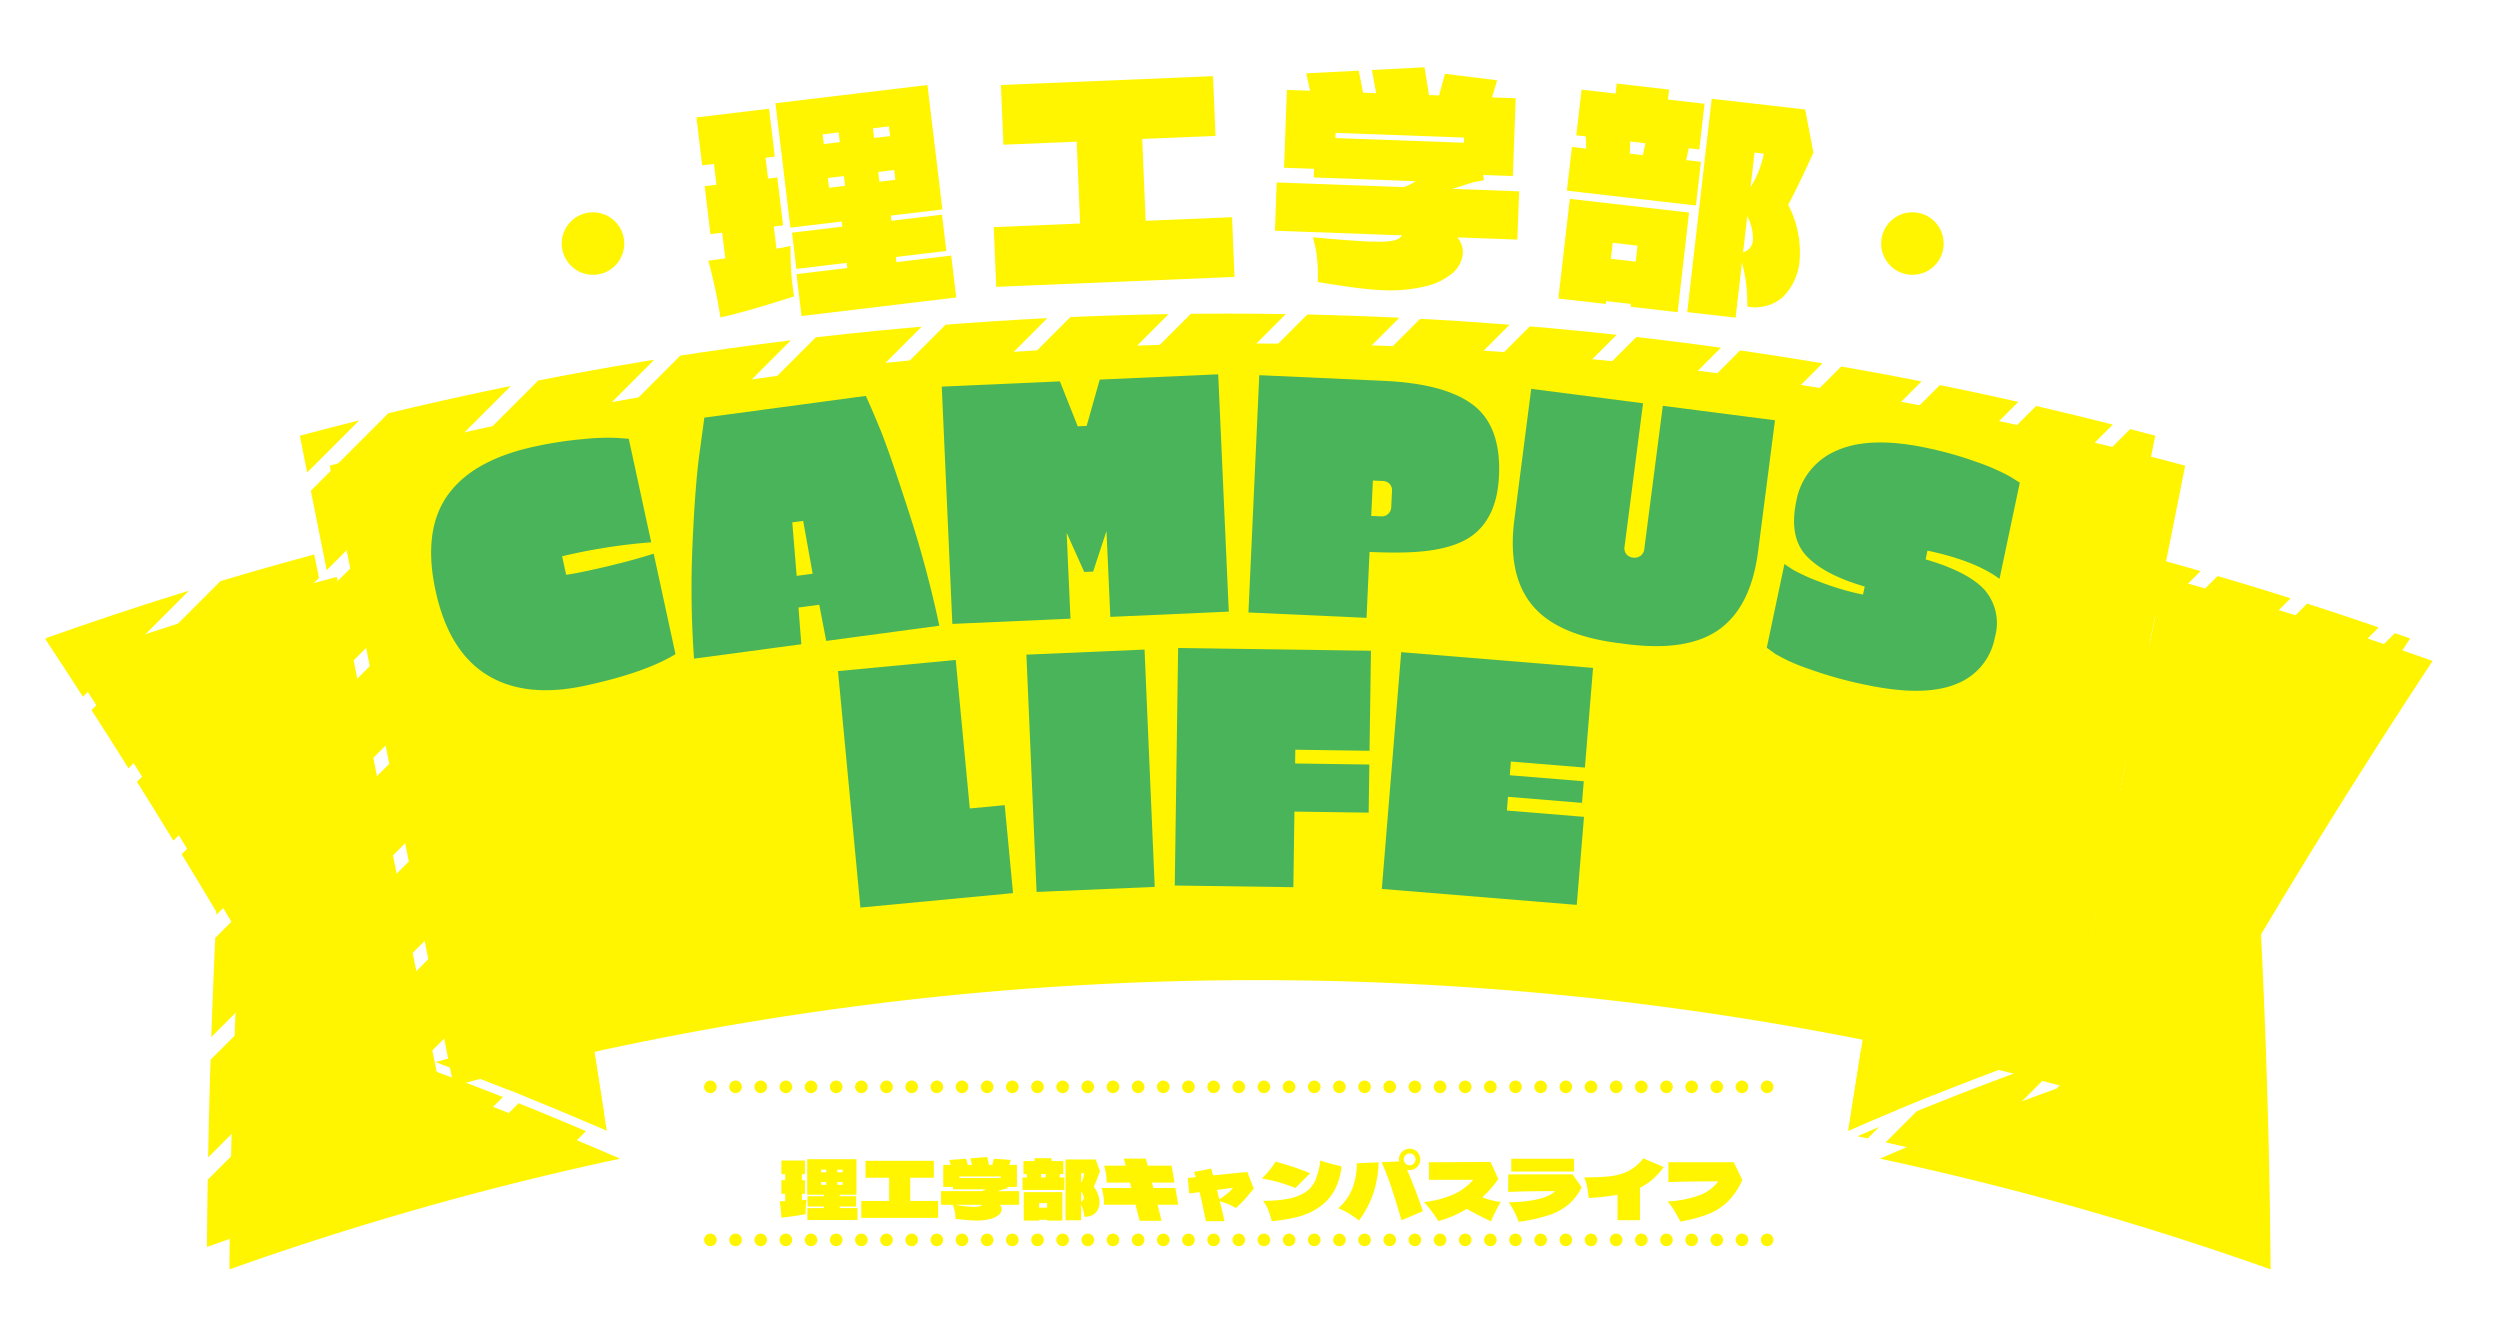 <svg xmlns="http://www.w3.org/2000/svg" xmlns:xlink="http://www.w3.org/1999/xlink" width="333.969" height="178.575" viewBox="0 0 333.969 178.575">
  <defs>
    <filter id="パス_1358" x="0" y="68.065" width="91.831" height="110.509" filterUnits="userSpaceOnUse">
      <feOffset dx="3" dy="3" input="SourceAlpha"/>
      <feGaussianBlur stdDeviation="3" result="blur"/>
      <feFlood flood-opacity="0.251"/>
      <feComposite operator="in" in2="blur"/>
      <feComposite in="SourceGraphic"/>
    </filter>
    <filter id="パス_1359" x="242.139" y="68.065" width="91.83" height="110.509" filterUnits="userSpaceOnUse">
      <feOffset dx="3" dy="3" input="SourceAlpha"/>
      <feGaussianBlur stdDeviation="3" result="blur-2"/>
      <feFlood flood-opacity="0.251"/>
      <feComposite operator="in" in2="blur-2"/>
      <feComposite in="SourceGraphic"/>
    </filter>
    <filter id="パス_1360" x="35.051" y="36.898" width="265.865" height="117.172" filterUnits="userSpaceOnUse">
      <feOffset dx="4" dy="4" input="SourceAlpha"/>
      <feGaussianBlur stdDeviation="3" result="blur-3"/>
      <feFlood flood-opacity="0.251"/>
      <feComposite operator="in" in2="blur-3"/>
      <feComposite in="SourceGraphic"/>
    </filter>
    <clipPath id="clip-path">
      <path id="パス_1363" data-name="パス 1363" d="M5078.125-3458.357q12.154,4.359,23.809,9.435a413.072,413.072,0,0,0-52.191,14.79q.177-22.215,1.267-44.564a.613.613,0,0,0-.082-.337q-10.987-18.428-22.825-36.38,17.859-6.348,35.981-11.228,6.846,33.93,13.692,67.861l0,.013a.576.576,0,0,0,.078.193c.008.013.021.021.028.032a.552.552,0,0,0,.109.111.446.446,0,0,0,.06.034A.421.421,0,0,0,5078.125-3458.357Zm216.269-.41a.585.585,0,0,1-.079.193c-.008.013-.02.022-.028.033a.491.491,0,0,1-.107.11.341.341,0,0,1-.06.034.345.345,0,0,1-.069.039q-12.154,4.36-23.809,9.435a413.04,413.04,0,0,1,52.192,14.79q-.178-22.215-1.269-44.564a.6.6,0,0,1,.083-.337q10.986-18.428,22.824-36.38-17.859-6.348-35.981-11.228-6.846,33.93-13.692,67.861S5294.394-3458.773,5294.394-3458.768ZM5062.155-3542.5q1.436,7.195,2.874,14.389l.116.576c.038.192.077.383.115.575q6.724,33.659,13.446,67.32,10.99-2.931,22.064-5.254l.526-.11.526-.11a414.331,414.331,0,0,1,168.534,0l.526.11.525.11q11.072,2.323,22.065,5.254,6.724-33.659,13.446-67.32c.039-.192.077-.384.115-.575s.077-.385.115-.576q1.436-7.2,2.874-14.389A478.959,478.959,0,0,0,5062.155-3542.5Zm41.008,92.843q-1.105-7.038-2.212-14.075-10.379,2.178-20.688,4.891Q5091.945-3454.575,5103.163-3449.653Zm168.061-14.075q-1.106,7.038-2.211,14.075,11.214-4.916,22.9-9.183Q5281.6-3461.55,5271.224-3463.728Z" transform="translate(-5028.103 3558.808)" fill="none"/>
    </clipPath>
    <filter id="パス_1374" x="84.037" y="2.363" width="52.707" height="49.046" filterUnits="userSpaceOnUse">
      <feOffset dx="3" dy="3" input="SourceAlpha"/>
      <feGaussianBlur stdDeviation="3" result="blur-4"/>
      <feFlood flood-opacity="0.251"/>
      <feComposite operator="in" in2="blur-4"/>
      <feComposite in="SourceGraphic"/>
    </filter>
    <filter id="パス_1375" x="123.755" y="1.172" width="50.167" height="46.145" filterUnits="userSpaceOnUse">
      <feOffset dx="3" dy="3" input="SourceAlpha"/>
      <feGaussianBlur stdDeviation="3" result="blur-5"/>
      <feFlood flood-opacity="0.251"/>
      <feComposite operator="in" in2="blur-5"/>
      <feComposite in="SourceGraphic"/>
    </filter>
    <filter id="パス_1376" x="199.183" y="2.171" width="52.069" height="49.27" filterUnits="userSpaceOnUse">
      <feOffset dx="3" dy="3" input="SourceAlpha"/>
      <feGaussianBlur stdDeviation="3" result="blur-6"/>
      <feFlood flood-opacity="0.251"/>
      <feComposite operator="in" in2="blur-6"/>
      <feComposite in="SourceGraphic"/>
    </filter>
    <filter id="パス_1377" x="161.332" y="0" width="50.617" height="47.784" filterUnits="userSpaceOnUse">
      <feOffset dx="3" dy="3" input="SourceAlpha"/>
      <feGaussianBlur stdDeviation="3" result="blur-7"/>
      <feFlood flood-opacity="0.251"/>
      <feComposite operator="in" in2="blur-7"/>
      <feComposite in="SourceGraphic"/>
    </filter>
    <filter id="楕円形_8" x="66.038" y="19.362" width="26.354" height="26.354" filterUnits="userSpaceOnUse">
      <feOffset dx="3" dy="3" input="SourceAlpha"/>
      <feGaussianBlur stdDeviation="3" result="blur-8"/>
      <feFlood flood-opacity="0.251"/>
      <feComposite operator="in" in2="blur-8"/>
      <feComposite in="SourceGraphic"/>
    </filter>
    <filter id="楕円形_9" x="242.301" y="19.362" width="26.354" height="26.354" filterUnits="userSpaceOnUse">
      <feOffset dx="3" dy="3" input="SourceAlpha"/>
      <feGaussianBlur stdDeviation="3" result="blur-9"/>
      <feFlood flood-opacity="0.251"/>
      <feComposite operator="in" in2="blur-9"/>
      <feComposite in="SourceGraphic"/>
    </filter>
    <filter id="パス_1378" x="95.159" y="145.857" width="28.398" height="26.114" filterUnits="userSpaceOnUse">
      <feOffset dx="3" dy="3" input="SourceAlpha"/>
      <feGaussianBlur stdDeviation="3" result="blur-10"/>
      <feFlood flood-opacity="0.251"/>
      <feComposite operator="in" in2="blur-10"/>
      <feComposite in="SourceGraphic"/>
    </filter>
    <filter id="パス_1379" x="106.055" y="146.064" width="28.257" height="25.624" filterUnits="userSpaceOnUse">
      <feOffset dx="3" dy="3" input="SourceAlpha"/>
      <feGaussianBlur stdDeviation="3" result="blur-11"/>
      <feFlood flood-opacity="0.251"/>
      <feComposite operator="in" in2="blur-11"/>
      <feComposite in="SourceGraphic"/>
    </filter>
    <filter id="パス_1380" x="116.713" y="145.563" width="28.431" height="26.483" filterUnits="userSpaceOnUse">
      <feOffset dx="3" dy="3" input="SourceAlpha"/>
      <feGaussianBlur stdDeviation="3" result="blur-12"/>
      <feFlood flood-opacity="0.251"/>
      <feComposite operator="in" in2="blur-12"/>
      <feComposite in="SourceGraphic"/>
    </filter>
    <filter id="パス_1381" x="127.597" y="145.716" width="28.343" height="26.331" filterUnits="userSpaceOnUse">
      <feOffset dx="3" dy="3" input="SourceAlpha"/>
      <feGaussianBlur stdDeviation="3" result="blur-13"/>
      <feFlood flood-opacity="0.251"/>
      <feComposite operator="in" in2="blur-13"/>
      <feComposite in="SourceGraphic"/>
    </filter>
    <filter id="パス_1382" x="138.167" y="145.77" width="28.235" height="26.309" filterUnits="userSpaceOnUse">
      <feOffset dx="3" dy="3" input="SourceAlpha"/>
      <feGaussianBlur stdDeviation="3" result="blur-14"/>
      <feFlood flood-opacity="0.251"/>
      <feComposite operator="in" in2="blur-14"/>
      <feComposite in="SourceGraphic"/>
    </filter>
    <filter id="パス_1383" x="149.681" y="147.107" width="26.814" height="25.026" filterUnits="userSpaceOnUse">
      <feOffset dx="3" dy="3" input="SourceAlpha"/>
      <feGaussianBlur stdDeviation="3" result="blur-15"/>
      <feFlood flood-opacity="0.251"/>
      <feComposite operator="in" in2="blur-15"/>
      <feComposite in="SourceGraphic"/>
    </filter>
    <filter id="パス_1384" x="159.59" y="146.02" width="28.625" height="26.102" filterUnits="userSpaceOnUse">
      <feOffset dx="3" dy="3" input="SourceAlpha"/>
      <feGaussianBlur stdDeviation="3" result="blur-16"/>
      <feFlood flood-opacity="0.251"/>
      <feComposite operator="in" in2="blur-16"/>
      <feComposite in="SourceGraphic"/>
    </filter>
    <filter id="パス_1385" x="169.781" y="144.443" width="29.297" height="27.604" filterUnits="userSpaceOnUse">
      <feOffset dx="3" dy="3" input="SourceAlpha"/>
      <feGaussianBlur stdDeviation="3" result="blur-17"/>
      <feFlood flood-opacity="0.251"/>
      <feComposite operator="in" in2="blur-17"/>
      <feComposite in="SourceGraphic"/>
    </filter>
    <filter id="パス_1386" x="181.23" y="146.216" width="28.246" height="25.94" filterUnits="userSpaceOnUse">
      <feOffset dx="3" dy="3" input="SourceAlpha"/>
      <feGaussianBlur stdDeviation="3" result="blur-18"/>
      <feFlood flood-opacity="0.251"/>
      <feComposite operator="in" in2="blur-18"/>
      <feComposite in="SourceGraphic"/>
    </filter>
    <filter id="パス_1387" x="192.483" y="145.792" width="27.8" height="26.428" filterUnits="userSpaceOnUse">
      <feOffset dx="3" dy="3" input="SourceAlpha"/>
      <feGaussianBlur stdDeviation="3" result="blur-19"/>
      <feFlood flood-opacity="0.251"/>
      <feComposite operator="in" in2="blur-19"/>
      <feComposite in="SourceGraphic"/>
    </filter>
    <filter id="パス_1388" x="202.631" y="145.738" width="28.625" height="26.266" filterUnits="userSpaceOnUse">
      <feOffset dx="3" dy="3" input="SourceAlpha"/>
      <feGaussianBlur stdDeviation="3" result="blur-20"/>
      <feFlood flood-opacity="0.251"/>
      <feComposite operator="in" in2="blur-20"/>
      <feComposite in="SourceGraphic"/>
    </filter>
    <filter id="パス_1389" x="213.766" y="146.249" width="27.986" height="25.939" filterUnits="userSpaceOnUse">
      <feOffset dx="3" dy="3" input="SourceAlpha"/>
      <feGaussianBlur stdDeviation="3" result="blur-21"/>
      <feFlood flood-opacity="0.251"/>
      <feComposite operator="in" in2="blur-21"/>
      <feComposite in="SourceGraphic"/>
    </filter>
  </defs>
  <g id="グループ_2206" data-name="グループ 2206" transform="translate(27 -263.391)">
    <g id="グループ_623" data-name="グループ 623" transform="translate(-21 305.289)">
      <g id="グループ_613" data-name="グループ 613" transform="translate(0 0)">
        <g transform="matrix(1, 0, 0, 1, -6, -41.9)" filter="url(#パス_1358)">
          <path id="パス_1358-2" data-name="パス 1358" d="M5078.056-3436.108a.381.381,0,0,1-.06-.035.556.556,0,0,1-.109-.11c-.007-.012-.02-.02-.028-.033a.568.568,0,0,1-.078-.193l0-.013q-6.845-33.93-13.692-67.861-18.111,4.88-35.981,11.229,11.836,17.944,22.825,36.379a.614.614,0,0,1,.082.337q-1.091,22.343-1.267,44.564a413.029,413.029,0,0,1,52.191-14.79q-11.651-5.068-23.809-9.435A.51.51,0,0,1,5078.056-3436.108Z" transform="translate(-5022.1 3578.42)" fill="#fff500"/>
        </g>
        <g transform="matrix(1, 0, 0, 1, -6, -41.9)" filter="url(#パス_1359)">
          <path id="パス_1359-2" data-name="パス 1359" d="M5462.165-3436.48a.56.56,0,0,1-.078.193c-.009.013-.021.022-.028.033a.513.513,0,0,1-.106.11.339.339,0,0,1-.061.035.4.4,0,0,1-.069.04q-12.154,4.359-23.809,9.435a412.967,412.967,0,0,1,52.192,14.79q-.177-22.214-1.269-44.564a.6.6,0,0,1,.083-.337q10.987-18.428,22.824-36.379-17.858-6.348-35.981-11.229-6.844,33.931-13.692,67.861C5462.171-3436.487,5462.166-3436.485,5462.165-3436.48Z" transform="translate(-5189.88 3578.42)" fill="#fff500"/>
        </g>
        <g transform="matrix(1, 0, 0, 1, -6, -41.9)" filter="url(#パス_1360)">
          <path id="パス_1360-2" data-name="パス 1360" d="M5085.748-3542.5q1.436,7.195,2.874,14.389c.039.191.077.384.116.576s.076.383.115.575q6.723,33.659,13.446,67.32,10.99-2.931,22.065-5.254l.525-.11.527-.11a414.334,414.334,0,0,1,168.534,0l.525.11.526.11q11.071,2.323,22.064,5.254,6.724-33.659,13.446-67.32.057-.289.115-.575c.039-.192.078-.385.114-.576q1.438-7.2,2.874-14.389A478.957,478.957,0,0,0,5085.748-3542.5Z" transform="translate(-5045.7 3600.71)" fill="#fff500"/>
        </g>
        <path id="パス_1361" data-name="パス 1361" d="M5139.3-3383.774q-1.1-7.037-2.212-14.075-10.378,2.178-20.689,4.891Q5128.086-3388.7,5139.3-3383.774Z" transform="translate(-5064.244 3492.93)" fill="#fff500"/>
        <path id="パス_1362" data-name="パス 1362" d="M5438.143-3397.849q-1.1,7.037-2.211,14.075,11.214-4.916,22.9-9.183Q5448.525-3395.671,5438.143-3397.849Z" transform="translate(-5195.022 3492.93)" fill="#fff500"/>
      </g>
      <g id="グループ_616" data-name="グループ 616" transform="translate(0 0)" style="mix-blend-mode: multiply;isolation: isolate">
        <g id="グループ_615" data-name="グループ 615" transform="translate(0 0)" clip-path="url(#clip-path)">
          <g id="グループ_614" data-name="グループ 614" transform="translate(-136.516 -11.483)">
            <line id="線_6" data-name="線 6" x1="166.581" y2="166.581" fill="none" stroke="#fff500" stroke-miterlimit="10" stroke-width="9"/>
            <line id="線_7" data-name="線 7" x1="166.581" y2="166.581" transform="translate(15.654)" fill="none" stroke="#fff500" stroke-miterlimit="10" stroke-width="9"/>
            <line id="線_8" data-name="線 8" x1="166.581" y2="166.581" transform="translate(31.308)" fill="none" stroke="#fff500" stroke-miterlimit="10" stroke-width="9"/>
            <line id="線_9" data-name="線 9" x1="166.581" y2="166.581" transform="translate(46.962)" fill="none" stroke="#fff500" stroke-miterlimit="10" stroke-width="9"/>
            <line id="線_10" data-name="線 10" x1="166.581" y2="166.581" transform="translate(62.615)" fill="none" stroke="#fff500" stroke-miterlimit="10" stroke-width="9"/>
            <line id="線_11" data-name="線 11" x1="166.581" y2="166.581" transform="translate(78.269)" fill="none" stroke="#fff500" stroke-miterlimit="10" stroke-width="9"/>
            <line id="線_12" data-name="線 12" x1="166.581" y2="166.581" transform="translate(93.923)" fill="none" stroke="#fff500" stroke-miterlimit="10" stroke-width="9"/>
            <line id="線_13" data-name="線 13" x1="166.581" y2="166.581" transform="translate(109.577)" fill="none" stroke="#fff500" stroke-miterlimit="10" stroke-width="9"/>
            <line id="線_14" data-name="線 14" x1="166.581" y2="166.581" transform="translate(125.231)" fill="none" stroke="#fff500" stroke-miterlimit="10" stroke-width="9"/>
            <line id="線_15" data-name="線 15" x1="166.581" y2="166.581" transform="translate(140.885)" fill="none" stroke="#fff500" stroke-miterlimit="10" stroke-width="9"/>
            <line id="線_16" data-name="線 16" x1="166.581" y2="166.581" transform="translate(156.539)" fill="none" stroke="#fff500" stroke-miterlimit="10" stroke-width="9"/>
            <line id="線_17" data-name="線 17" x1="166.581" y2="166.581" transform="translate(172.193)" fill="none" stroke="#fff500" stroke-miterlimit="10" stroke-width="9"/>
            <line id="線_18" data-name="線 18" x1="166.581" y2="166.581" transform="translate(187.846)" fill="none" stroke="#fff500" stroke-miterlimit="10" stroke-width="9"/>
            <line id="線_19" data-name="線 19" x1="166.581" y2="166.581" transform="translate(203.5)" fill="none" stroke="#fff500" stroke-miterlimit="10" stroke-width="9"/>
            <line id="線_20" data-name="線 20" x1="166.581" y2="166.581" transform="translate(219.154)" fill="none" stroke="#fff500" stroke-miterlimit="10" stroke-width="9"/>
            <line id="線_21" data-name="線 21" x1="166.581" y2="166.581" transform="translate(234.808)" fill="none" stroke="#fff500" stroke-miterlimit="10" stroke-width="9"/>
            <line id="線_22" data-name="線 22" x1="166.581" y2="166.581" transform="translate(250.462)" fill="none" stroke="#fff500" stroke-miterlimit="10" stroke-width="9"/>
            <line id="線_23" data-name="線 23" x1="166.581" y2="166.581" transform="translate(266.116)" fill="none" stroke="#fff500" stroke-miterlimit="10" stroke-width="9"/>
            <line id="線_24" data-name="線 24" x1="166.581" y2="166.581" transform="translate(281.77)" fill="none" stroke="#fff500" stroke-miterlimit="10" stroke-width="9"/>
            <line id="線_25" data-name="線 25" x1="166.581" y2="166.581" transform="translate(297.423)" fill="none" stroke="#fff500" stroke-miterlimit="10" stroke-width="9"/>
            <line id="線_26" data-name="線 26" x1="166.581" y2="166.581" transform="translate(313.077)" fill="none" stroke="#fff500" stroke-miterlimit="10" stroke-width="9"/>
            <line id="線_27" data-name="線 27" x1="166.581" y2="166.581" transform="translate(328.731)" fill="none" stroke="#fff500" stroke-miterlimit="10" stroke-width="9"/>
            <line id="線_28" data-name="線 28" x1="166.581" y2="166.581" transform="translate(344.385)" fill="none" stroke="#fff500" stroke-miterlimit="10" stroke-width="9"/>
            <line id="線_29" data-name="線 29" x1="166.581" y2="166.581" transform="translate(360.039)" fill="none" stroke="#fff500" stroke-miterlimit="10" stroke-width="9"/>
            <line id="線_30" data-name="線 30" x1="166.581" y2="166.581" transform="translate(375.693)" fill="none" stroke="#fff500" stroke-miterlimit="10" stroke-width="9"/>
            <line id="線_31" data-name="線 31" x1="166.581" y2="166.581" transform="translate(391.347)" fill="none" stroke="#fff500" stroke-miterlimit="10" stroke-width="9"/>
            <line id="線_32" data-name="線 32" x1="166.581" y2="166.581" transform="translate(407.001)" fill="none" stroke="#fff500" stroke-miterlimit="10" stroke-width="9"/>
            <line id="線_33" data-name="線 33" x1="166.581" y2="166.581" transform="translate(422.654)" fill="none" stroke="#fff500" stroke-miterlimit="10" stroke-width="9"/>
          </g>
        </g>
      </g>
    </g>
    <g id="グループ_633" data-name="グループ 633" transform="translate(45.038 269.391)">
      <g id="グループ_625" data-name="グループ 625" transform="translate(0 0)">
        <g id="グループ_619" data-name="グループ 619" transform="translate(17.999)">
          <g transform="matrix(1, 0, 0, 1, -90.04, -6)" filter="url(#パス_1374)">
            <path id="パス_1374-2" data-name="パス 1374" d="M5181.056-3593.708l1.888-.381a39.859,39.859,0,0,0,.258,5.266q.119.992.213,1.483l-.785.249q-5.883,1.867-9.057,2.557a67.042,67.042,0,0,0-1.621-7.579l2.27-.311-.413-3.431-1.572.189-.768-6.405,1.572-.188-.334-2.783-1.572.189-.767-6.4,9.7-1.164.768,6.4-1.237.148.335,2.783,1.236-.148.768,6.4-1.237.148Zm15.941,1.1.082.687,7.323-.879.673,5.6-20.667,2.48-.673-5.6,6.789-.815-.082-.687-6.722.807-.582-4.843,6.723-.806-.083-.686-6.855.823-1.995-16.622,20.3-2.436,1.994,16.622-6.888.827.083.686,6.753-.811.582,4.842Zm-7.629-16.641-2.14.258.156,1.295,2.14-.256Zm.7,5.833-2.141.257.156,1.3,2.14-.257Zm4.037-5.087,2.141-.256-.156-1.3-2.14.256Zm.7,5.833,2.14-.257-.154-1.3-2.14.256Z" transform="translate(-5080.33 3623.94)" fill="#fff500"/>
          </g>
          <g transform="matrix(1, 0, 0, 1, -90.04, -6)" filter="url(#パス_1375)">
            <path id="パス_1375-2" data-name="パス 1375" d="M5257.441-3609.21l.455,10.934,11.543-.481.332,7.98-31.835,1.326-.333-7.98,11.542-.481-.455-10.933-9.794.407-.333-7.979,28.336-1.18.333,7.979Z" transform="translate(-5107.85 3624.77)" fill="#fff500"/>
          </g>
          <g transform="matrix(1, 0, 0, 1, -90.04, -6)" filter="url(#パス_1376)">
            <path id="パス_1376-2" data-name="パス 1376" d="M5366.82-3600.507l15.929,1.826-1.527,13.313-6.291-.721.045-.381-3.314-.38-.043.382-6.325-.725Zm17.3-6.6-1.406-.161-.351,1.583,1.974.227-.669,5.836-17.233-1.976.669-5.837,1.908.219-.051-1.629-1.271-.146.7-6.1,4.55.521.153-1.335,6.994.8-.152,1.335,4.885.561Zm-8.5,14.987.247-2.137-3.313-.38-.245,2.136Zm1.306-15.812-2.042-.234-.05,1.618,1.741.2Zm22.435,1.26q-2.175,4.775-3.374,6.956a13.658,13.658,0,0,1,1.546,7.212,7.769,7.769,0,0,1-2.267,5.131,5.6,5.6,0,0,1-4.736,1.254,20.524,20.524,0,0,0-.717-5.879l-.844,7.362-6.459-.74,3.269-28.5,12.482,1.432Zm-9.392,13.3a1.768,1.768,0,0,0,1.312-1.666,6.166,6.166,0,0,0-.759-3.14Zm1.528-13.314-.53,4.616a12.9,12.9,0,0,0,1.768-4.473Z" transform="translate(-5160.11 3624.07)" fill="#fff500"/>
          </g>
          <g transform="matrix(1, 0, 0, 1, -90.04, -6)" filter="url(#パス_1377)">
            <path id="パス_1377-2" data-name="パス 1377" d="M5333.833-3603.021l-8.921-.324q1.841-.587,2.863-.9l1.358-.258-.109-.7,3.971.144.378-10.4-3.164-.115.689-2.28-6.979-.869-.778,2.891-1.347-.049-.607-3.711-7.022.36.562,3.094-1.751-.064-.567-2.941-7.023.359.521,2.325-3.1-.113-.378,10.4,4.007.146-.043,1.151,13.632.5a7.751,7.751,0,0,1-1.579.788l-17-.618-.234,6.447,2.35.085h0l12.127.441,2.487.091q-.473.943-3.4.837c-1.53.05-6.989-.437-8.5-.574a16.345,16.345,0,0,1,.511,2.359,21.466,21.466,0,0,1,.139,3.617q3.349.544,5.262.787t3.359.295a20.111,20.111,0,0,0,5.714-.5,8.566,8.566,0,0,0,3.705-1.805,3.784,3.784,0,0,0,1.345-2.717,3.067,3.067,0,0,0-.734-2.025l8.011.292Zm-24.549-7.117.025-.69,17.167.625-.024.69Z" transform="translate(-5133.89 3625.58)" fill="#fff500"/>
          </g>
        </g>
        <g transform="matrix(1, 0, 0, 1, -72.04, -6)" filter="url(#楕円形_8)">
          <circle id="楕円形_8-2" data-name="楕円形 8" cx="4.177" cy="4.177" r="4.177" transform="translate(72.04 25.36)" fill="#fff500"/>
        </g>
        <g transform="matrix(1, 0, 0, 1, -72.04, -6)" filter="url(#楕円形_9)">
          <circle id="楕円形_9-2" data-name="楕円形 9" cx="4.177" cy="4.177" r="4.177" transform="translate(248.3 25.36)" fill="#fff500"/>
        </g>
      </g>
      <g id="グループ_632" data-name="グループ 632" transform="translate(22.019 138.347)">
        <g id="グループ_621" data-name="グループ 621" transform="translate(7.102 6.096)">
          <g transform="matrix(1, 0, 0, 1, -101.16, -150.44)" filter="url(#パス_1378)">
            <path id="パス_1378-2" data-name="パス 1378" d="M5192.167-3367.192l.619-.044a9.8,9.8,0,0,0-.12,1.491c0,.188,0,.33.011.424l-.261.043q-1.951.327-2.993.414a16.6,16.6,0,0,0-.227-2.187l.738-.01v-.979h-.511v-1.827h.511v-.794h-.511v-1.828h3.145v1.828h-.4v.794h.4v1.827h-.4Zm5.052.849v.2h2.375v1.6h-6.7v-1.6h2.2v-.2h-2.179v-1.381h2.179v-.2h-2.222v-4.742h6.581v4.742h-2.233v.2h2.19v1.381Zm-1.8-4.938h-.693v.37h.693Zm0,1.664h-.693v.37h.693Zm1.485-1.294h.694v-.37h-.694Zm0,1.664h.694v-.37h-.694Z" transform="translate(-5088.04 3524.52)" fill="#fff500"/>
          </g>
          <g transform="matrix(1, 0, 0, 1, -101.16, -150.44)" filter="url(#パス_1379)">
            <path id="パス_1379-2" data-name="パス 1379" d="M5214.179-3370.051v3.1h3.718v2.262H5207.64v-2.262h3.719v-3.1h-3.154v-2.261h9.127v2.261Z" transform="translate(-5095.58 3524.38)" fill="#fff500"/>
          </g>
          <g transform="matrix(1, 0, 0, 1, -101.16, -150.44)" filter="url(#パス_1380)">
            <path id="パス_1380-2" data-name="パス 1380" d="M5236.113-3368.6v1.827h-2.58a.818.818,0,0,1,.259.566,1.022,1.022,0,0,1-.4.783,2.9,2.9,0,0,1-1.171.549,7.351,7.351,0,0,1-1.833.2q-.467,0-1.083-.049t-1.7-.169a5.348,5.348,0,0,0-.087-1.022,4.3,4.3,0,0,0-.271-.859h-1.562v-1.827h5.476a2.609,2.609,0,0,0,.5-.239h-4.391v-.326h-1.29v-2.947h1l-.2-.653,2.255-.174.218.827h.563l-.217-.87,2.255-.175.238,1.045h.434l.216-.827,2.256.174-.2.653h1.02v2.947h-1.279l.043.2-.434.087q-.325.1-.911.282Zm-8.466,1.827a13.752,13.752,0,0,0,2.416.272q.944,0,1.084-.272Zm.487-3.589h5.529v-.2h-5.529Z" transform="translate(-5102.97 3524.72)" fill="#fff500"/>
          </g>
          <g transform="matrix(1, 0, 0, 1, -101.16, -150.44)" filter="url(#パス_1381)">
            <path id="パス_1381-2" data-name="パス 1381" d="M5249.562-3370.781h-.455l-.054.457h.639v1.664h-5.583v-1.664h.617l-.076-.457h-.412v-1.74h1.475v-.38h2.266v.38h1.582Zm-5.29,2.414h5.161v3.8h-2.039v-.109h-1.074v.109h-2.048Zm3.122,2.078v-.609h-1.074v.609Zm-.163-4.492h-.661l.043.457h.563Zm7.221-.37q-.521,1.414-.824,2.067a3.557,3.557,0,0,1,.758,1.98,2.035,2.035,0,0,1-.536,1.517,1.936,1.936,0,0,1-1.469.506,5.265,5.265,0,0,0-.444-1.631v2.1h-2.092v-8.125h4.044Zm-2.515.25v1.316a3.314,3.314,0,0,0,.4-1.316Zm0,3.8a.5.5,0,0,0,.356-.511,1.612,1.612,0,0,0-.356-.859Z" transform="translate(-5110.51 3524.62)" fill="#fff500"/>
          </g>
          <g transform="matrix(1, 0, 0, 1, -101.16, -150.44)" filter="url(#パス_1382)">
            <path id="パス_1382-2" data-name="パス 1382" d="M5272.239-3366.644h-2.765l.542,2.143h-2.937l-.542-2.143h-4.207a7.567,7.567,0,0,0-.325-2.241h3.968l-.184-.718h-3.122a7.616,7.616,0,0,0-.326-2.262h2.873l-.237-.946h2.938l.239.946h3.2l.39,2.262h-3.014l.183.718h2.95Z" transform="translate(-5117.84 3524.58)" fill="#fff500"/>
          </g>
          <g transform="matrix(1, 0, 0, 1, -101.16, -150.44)" filter="url(#パス_1383)">
            <path id="パス_1383-2" data-name="パス 1383" d="M5289.442-3370.1l.868,2.23-.293.348q-.629.773-1,1.18t-1.09,1.072a8.319,8.319,0,0,0-2.157-.914q.325,1.284.617,2.664h-2.472q-.412-2.076-.846-3.882l-1.387.185-.185-2.077,1.051-.109-.206-.7,2.287-.447.174.631.075.283Zm-2.655,2.882a5.317,5.317,0,0,0,.759-.762l-2.157.283.064.261q.2.773.25.989A8.723,8.723,0,0,0,5286.787-3367.218Z" transform="translate(-5125.82 3523.65)" fill="#fff500"/>
          </g>
          <g transform="matrix(1, 0, 0, 1, -101.16, -150.44)" filter="url(#パス_1384)">
            <path id="パス_1384-2" data-name="パス 1384" d="M5302.737-3368.721q-1.345-.5-2.168-.74t-2.3-.533a12.455,12.455,0,0,0,1.041-1.148,9.1,9.1,0,0,0,.781-1.093q1.366.381,2.439.74t2.168.816Zm-3.637,2.952a5.534,5.534,0,0,0-.689-1.234,17.5,17.5,0,0,0,3.355-.266,6.615,6.615,0,0,0,2.283-.876,3.621,3.621,0,0,0,1.343-1.6,8.832,8.832,0,0,0,.663-2.643q.65.229,1.285.4c.423.113.94.242,1.556.386a8.961,8.961,0,0,1-.981,3.284,6.7,6.7,0,0,1-1.979,2.153,8.585,8.585,0,0,1-2.634,1.24,20.5,20.5,0,0,1-3.729.642Q5299.332-3365.166,5299.1-3365.769Z" transform="translate(-5132.68 3524.41)" fill="#fff500"/>
          </g>
          <g transform="matrix(1, 0, 0, 1, -101.16, -150.44)" filter="url(#パス_1385)">
            <path id="パス_1385-2" data-name="パス 1385" d="M5317.386-3369.695a9.342,9.342,0,0,0,.606-3.415l2.917-.119a15.092,15.092,0,0,1-.731,4.219,13.286,13.286,0,0,1-1.9,3.557,15.293,15.293,0,0,0-1.322-.935,9.329,9.329,0,0,0-1.431-.707A7.053,7.053,0,0,0,5317.386-3369.695Zm8.45.239q.453,1.175.982,2.762l-2.852,1.2q-.249-.838-.282-.936-.639-2.165-1.115-3.583t-1.248-3.236l2.342-.1a1.149,1.149,0,0,1-.034-.283,1.412,1.412,0,0,1,.191-.712,1.38,1.38,0,0,1,.52-.522,1.4,1.4,0,0,1,.71-.191,1.4,1.4,0,0,1,.71.191,1.372,1.372,0,0,1,.52.522,1.4,1.4,0,0,1,.19.712,1.424,1.424,0,0,1-.19.724,1.38,1.38,0,0,1-.52.522,1.4,1.4,0,0,1-.71.19,1.141,1.141,0,0,1-.336-.043Q5325.388-3370.629,5325.836-3369.456Zm-1.338-4.725a.768.768,0,0,0-.228.549.779.779,0,0,0,.228.561.747.747,0,0,0,.554.234.748.748,0,0,0,.553-.234.773.773,0,0,0,.228-.561.762.762,0,0,0-.228-.549.749.749,0,0,0-.553-.234A.748.748,0,0,0,5324.5-3374.181Z" transform="translate(-5139.74 3525.5)" fill="#fff500"/>
          </g>
          <g transform="matrix(1, 0, 0, 1, -101.16, -150.44)" filter="url(#パス_1386)">
            <path id="パス_1386-2" data-name="パス 1386" d="M5343.858-3364.116q-1.409-.653-3.253-1.664a14.854,14.854,0,0,1-3.793,1.631q-.414-.663-.836-1.24t-1.073-1.305a13.141,13.141,0,0,0,3.9-1.006,7.793,7.793,0,0,0,2.683-1.963h-5.929v-2.35l8.239-.043,1.031,2.284a14.234,14.234,0,0,1-2.148,2.446,10.292,10.292,0,0,0,2.473.621A18.456,18.456,0,0,0,5343.858-3364.116Z" transform="translate(-5147.67 3524.27)" fill="#fff500"/>
          </g>
          <g transform="matrix(1, 0, 0, 1, -101.16, -150.44)" filter="url(#パス_1387)">
            <path id="パス_1387-2" data-name="パス 1387" d="M5362.541-3370.684l1.214,1.718a7.059,7.059,0,0,1-1.719,2.284,7.939,7.939,0,0,1-2.634,1.44,22.458,22.458,0,0,1-4.048.9,11.783,11.783,0,0,0-.571-1.327,8.355,8.355,0,0,0-.774-1.272q4.792-.119,6.212-1.5-3.947,0-6.266.109v-2.349Zm-8.186-2.088h8.379v1.707h-8.379Z" transform="translate(-5155.47 3524.56)" fill="#fff500"/>
          </g>
          <g transform="matrix(1, 0, 0, 1, -101.16, -150.44)" filter="url(#パス_1388)">
            <path id="パス_1388-2" data-name="パス 1388" d="M5381.758-3371.7a10.88,10.88,0,0,1-1.458,1.616,8.363,8.363,0,0,1-1.718,1.146v4.34h-3v-3.393a36.9,36.9,0,0,1-3.85.434q-.086-.847-.2-1.468a6.371,6.371,0,0,0-.4-1.295q1.712.011,3.024-.108a8.489,8.489,0,0,0,2.158-.435,5.775,5.775,0,0,0,2.709-2Z" transform="translate(-5162.5 3524.6)" fill="#fff500"/>
          </g>
          <g transform="matrix(1, 0, 0, 1, -101.16, -150.44)" filter="url(#パス_1389)">
            <path id="パス_1389-2" data-name="パス 1389" d="M5398.829-3372l1.139,2.382a9.459,9.459,0,0,1-1.893,2.838,7.812,7.812,0,0,1-2.59,1.686,20.006,20.006,0,0,1-3.769,1.033l-.25-.446q-.39-.718-.737-1.262a7.656,7.656,0,0,0-.748-.989,14.285,14.285,0,0,0,4.386-.87,5.551,5.551,0,0,0,2.4-1.817l-1.594.012q-3.457.022-5.073.1V-3372Z" transform="translate(-5170.22 3524.25)" fill="#fff500"/>
          </g>
        </g>
        <path id="パス_1390" data-name="パス 1390" d="M5318.342-3384.535a.84.84,0,0,1,.84-.841h0a.839.839,0,0,1,.84.841h0a.839.839,0,0,1-.84.84h0A.839.839,0,0,1,5318.342-3384.535Zm-3.361,0a.839.839,0,0,1,.841-.841h0a.839.839,0,0,1,.84.841h0a.839.839,0,0,1-.84.84h0A.839.839,0,0,1,5314.981-3384.535Zm-3.361,0a.839.839,0,0,1,.84-.841h0a.839.839,0,0,1,.84.841h0a.839.839,0,0,1-.84.84h0A.839.839,0,0,1,5311.62-3384.535Zm-3.361,0a.839.839,0,0,1,.84-.841h0a.839.839,0,0,1,.84.841h0a.839.839,0,0,1-.84.84h0A.839.839,0,0,1,5308.259-3384.535Zm-3.361,0a.839.839,0,0,1,.84-.841h0a.839.839,0,0,1,.84.841h0a.839.839,0,0,1-.84.84h0A.839.839,0,0,1,5304.9-3384.535Zm-3.362,0a.839.839,0,0,1,.84-.841h0a.839.839,0,0,1,.84.841h0a.839.839,0,0,1-.84.84h0A.839.839,0,0,1,5301.536-3384.535Zm-3.36,0a.839.839,0,0,1,.84-.841h0a.839.839,0,0,1,.84.841h0a.839.839,0,0,1-.84.84h0A.839.839,0,0,1,5298.176-3384.535Zm-3.361,0a.839.839,0,0,1,.84-.841h0a.839.839,0,0,1,.84.841h0a.839.839,0,0,1-.84.84h0A.839.839,0,0,1,5294.814-3384.535Zm-3.361,0a.839.839,0,0,1,.84-.841h0a.838.838,0,0,1,.84.841h0a.838.838,0,0,1-.84.84h0A.839.839,0,0,1,5291.453-3384.535Zm-3.361,0a.839.839,0,0,1,.84-.841h0a.839.839,0,0,1,.84.841h0a.839.839,0,0,1-.84.84h0A.839.839,0,0,1,5288.092-3384.535Zm-3.361,0a.839.839,0,0,1,.84-.841h0a.839.839,0,0,1,.84.841h0a.839.839,0,0,1-.84.84h0A.838.838,0,0,1,5284.731-3384.535Zm-3.361,0a.839.839,0,0,1,.84-.841h0a.839.839,0,0,1,.84.841h0a.839.839,0,0,1-.84.84h0A.839.839,0,0,1,5281.37-3384.535Zm-3.361,0a.839.839,0,0,1,.84-.841h0a.84.84,0,0,1,.841.841h0a.84.84,0,0,1-.841.84h0A.838.838,0,0,1,5278.009-3384.535Zm-3.361,0a.839.839,0,0,1,.84-.841h0a.839.839,0,0,1,.841.841h0a.839.839,0,0,1-.841.84h0A.839.839,0,0,1,5274.647-3384.535Zm-3.36,0a.838.838,0,0,1,.84-.841h0a.839.839,0,0,1,.84.841h0a.839.839,0,0,1-.84.84h0A.838.838,0,0,1,5271.287-3384.535Zm-3.362,0a.839.839,0,0,1,.839-.841h0a.839.839,0,0,1,.841.841h0a.839.839,0,0,1-.841.84h0A.839.839,0,0,1,5267.925-3384.535Zm-3.361,0a.839.839,0,0,1,.84-.841h0a.84.84,0,0,1,.841.841h0a.84.84,0,0,1-.841.84h0A.839.839,0,0,1,5264.564-3384.535Zm-3.361,0a.839.839,0,0,1,.84-.841h0a.84.84,0,0,1,.84.841h0a.839.839,0,0,1-.84.84h0A.838.838,0,0,1,5261.2-3384.535Zm-3.362,0a.839.839,0,0,1,.84-.841h0a.839.839,0,0,1,.84.841h0a.839.839,0,0,1-.84.84h0A.839.839,0,0,1,5257.841-3384.535Zm-3.36,0a.838.838,0,0,1,.839-.841h0a.839.839,0,0,1,.841.841h0a.839.839,0,0,1-.841.84h0A.838.838,0,0,1,5254.481-3384.535Zm-3.361,0a.839.839,0,0,1,.839-.841h0a.84.84,0,0,1,.841.841h0a.84.84,0,0,1-.841.84h0A.839.839,0,0,1,5251.12-3384.535Zm-3.362,0a.839.839,0,0,1,.84-.841h0a.839.839,0,0,1,.84.841h0a.839.839,0,0,1-.84.84h0A.839.839,0,0,1,5247.758-3384.535Zm-3.361,0a.839.839,0,0,1,.84-.841h0a.839.839,0,0,1,.84.841h0a.839.839,0,0,1-.84.84h0A.839.839,0,0,1,5244.4-3384.535Zm-3.361,0a.839.839,0,0,1,.84-.841h0a.839.839,0,0,1,.84.841h0a.839.839,0,0,1-.84.84h0A.838.838,0,0,1,5241.036-3384.535Zm-3.362,0a.839.839,0,0,1,.84-.841h0a.839.839,0,0,1,.841.841h0a.839.839,0,0,1-.841.84h0A.839.839,0,0,1,5237.674-3384.535Zm-3.361,0a.839.839,0,0,1,.84-.841h0a.84.84,0,0,1,.84.841h0a.84.84,0,0,1-.84.84h0A.839.839,0,0,1,5234.313-3384.535Zm-3.362,0a.839.839,0,0,1,.841-.841h0a.839.839,0,0,1,.84.841h0a.839.839,0,0,1-.84.84h0A.839.839,0,0,1,5230.952-3384.535Zm-3.361,0a.839.839,0,0,1,.841-.841h0a.84.84,0,0,1,.841.841h0a.84.84,0,0,1-.841.84h0A.839.839,0,0,1,5227.59-3384.535Zm-3.36,0a.839.839,0,0,1,.84-.841h0a.839.839,0,0,1,.84.841h0a.839.839,0,0,1-.84.84h0A.839.839,0,0,1,5224.23-3384.535Zm-3.361,0a.839.839,0,0,1,.84-.841h0a.839.839,0,0,1,.84.841h0a.839.839,0,0,1-.84.84h0A.839.839,0,0,1,5220.869-3384.535Zm-3.361,0a.839.839,0,0,1,.84-.841h0a.839.839,0,0,1,.84.841h0a.839.839,0,0,1-.84.84h0A.839.839,0,0,1,5217.508-3384.535Zm-3.361,0a.839.839,0,0,1,.84-.841h0a.839.839,0,0,1,.84.841h0a.839.839,0,0,1-.84.84h0A.839.839,0,0,1,5214.146-3384.535Zm-3.361,0a.839.839,0,0,1,.84-.841h0a.839.839,0,0,1,.84.841h0a.839.839,0,0,1-.84.84h0A.839.839,0,0,1,5210.785-3384.535Zm-3.36,0a.839.839,0,0,1,.84-.841h0a.84.84,0,0,1,.84.841h0a.839.839,0,0,1-.84.84h0A.839.839,0,0,1,5207.425-3384.535Zm-3.362,0a.839.839,0,0,1,.84-.841h0a.84.84,0,0,1,.841.841h0a.84.84,0,0,1-.841.84h0A.839.839,0,0,1,5204.063-3384.535Zm-3.361,0a.839.839,0,0,1,.84-.841h0a.839.839,0,0,1,.841.841h0a.839.839,0,0,1-.841.84h0A.839.839,0,0,1,5200.7-3384.535Zm-3.361,0a.839.839,0,0,1,.84-.841h0a.84.84,0,0,1,.84.841h0a.84.84,0,0,1-.84.84h0A.839.839,0,0,1,5197.341-3384.535Zm-3.36,0a.838.838,0,0,1,.839-.841h0a.84.84,0,0,1,.841.841h0a.84.84,0,0,1-.841.84h0A.838.838,0,0,1,5193.98-3384.535Zm-3.362,0a.839.839,0,0,1,.84-.841h0a.84.84,0,0,1,.84.841h0a.839.839,0,0,1-.84.84h0A.839.839,0,0,1,5190.619-3384.535Zm-3.361,0a.839.839,0,0,1,.84-.841h0a.84.84,0,0,1,.841.841h0a.84.84,0,0,1-.841.84h0A.838.838,0,0,1,5187.258-3384.535Zm-3.361,0a.839.839,0,0,1,.84-.841h0a.84.84,0,0,1,.84.841h0a.839.839,0,0,1-.84.84h0A.839.839,0,0,1,5183.9-3384.535Zm-3.362,0a.839.839,0,0,1,.841-.841h0a.838.838,0,0,1,.839.841h0a.838.838,0,0,1-.839.84h0A.839.839,0,0,1,5180.535-3384.535Zm-3.361,0a.84.84,0,0,1,.841-.841h0a.839.839,0,0,1,.84.841h0a.839.839,0,0,1-.84.84h0A.84.84,0,0,1,5177.173-3384.535Z" transform="translate(-5177.173 3385.376)" fill="#fff500"/>
        <path id="パス_1391" data-name="パス 1391" d="M5318.342-3349.921a.84.84,0,0,1,.84-.84h0a.839.839,0,0,1,.84.84h0a.839.839,0,0,1-.84.84h0A.84.84,0,0,1,5318.342-3349.921Zm-3.361,0a.839.839,0,0,1,.841-.84h0a.839.839,0,0,1,.84.84h0a.839.839,0,0,1-.84.84h0A.839.839,0,0,1,5314.981-3349.921Zm-3.361,0a.839.839,0,0,1,.84-.84h0a.839.839,0,0,1,.84.84h0a.839.839,0,0,1-.84.84h0A.839.839,0,0,1,5311.62-3349.921Zm-3.361,0a.839.839,0,0,1,.84-.84h0a.839.839,0,0,1,.84.84h0a.839.839,0,0,1-.84.84h0A.839.839,0,0,1,5308.259-3349.921Zm-3.361,0a.839.839,0,0,1,.84-.84h0a.839.839,0,0,1,.84.84h0a.839.839,0,0,1-.84.84h0A.839.839,0,0,1,5304.9-3349.921Zm-3.362,0a.839.839,0,0,1,.84-.84h0a.839.839,0,0,1,.84.84h0a.839.839,0,0,1-.84.84h0A.839.839,0,0,1,5301.536-3349.921Zm-3.36,0a.839.839,0,0,1,.84-.84h0a.839.839,0,0,1,.84.84h0a.839.839,0,0,1-.84.84h0A.839.839,0,0,1,5298.176-3349.921Zm-3.361,0a.839.839,0,0,1,.84-.84h0a.839.839,0,0,1,.84.84h0a.839.839,0,0,1-.84.84h0A.839.839,0,0,1,5294.814-3349.921Zm-3.361,0a.839.839,0,0,1,.84-.84h0a.838.838,0,0,1,.84.84h0a.838.838,0,0,1-.84.84h0A.839.839,0,0,1,5291.453-3349.921Zm-3.361,0a.839.839,0,0,1,.84-.84h0a.839.839,0,0,1,.84.84h0a.839.839,0,0,1-.84.84h0A.839.839,0,0,1,5288.092-3349.921Zm-3.361,0a.839.839,0,0,1,.84-.84h0a.839.839,0,0,1,.84.84h0a.839.839,0,0,1-.84.84h0A.839.839,0,0,1,5284.731-3349.921Zm-3.361,0a.839.839,0,0,1,.84-.84h0a.839.839,0,0,1,.84.84h0a.839.839,0,0,1-.84.84h0A.839.839,0,0,1,5281.37-3349.921Zm-3.361,0a.839.839,0,0,1,.84-.84h0a.84.84,0,0,1,.841.84h0a.84.84,0,0,1-.841.84h0A.839.839,0,0,1,5278.009-3349.921Zm-3.361,0a.839.839,0,0,1,.84-.84h0a.839.839,0,0,1,.841.84h0a.839.839,0,0,1-.841.84h0A.839.839,0,0,1,5274.647-3349.921Zm-3.36,0a.838.838,0,0,1,.84-.84h0a.839.839,0,0,1,.84.84h0a.839.839,0,0,1-.84.84h0A.838.838,0,0,1,5271.287-3349.921Zm-3.362,0a.839.839,0,0,1,.839-.84h0a.839.839,0,0,1,.841.84h0a.839.839,0,0,1-.841.84h0A.839.839,0,0,1,5267.925-3349.921Zm-3.361,0a.84.84,0,0,1,.84-.84h0a.84.84,0,0,1,.841.84h0a.84.84,0,0,1-.841.84h0A.839.839,0,0,1,5264.564-3349.921Zm-3.361,0a.839.839,0,0,1,.84-.84h0a.84.84,0,0,1,.84.84h0a.84.84,0,0,1-.84.84h0A.839.839,0,0,1,5261.2-3349.921Zm-3.362,0a.839.839,0,0,1,.84-.84h0a.839.839,0,0,1,.84.84h0a.839.839,0,0,1-.84.84h0A.839.839,0,0,1,5257.841-3349.921Zm-3.36,0a.838.838,0,0,1,.839-.84h0a.839.839,0,0,1,.841.84h0a.839.839,0,0,1-.841.84h0A.838.838,0,0,1,5254.481-3349.921Zm-3.361,0a.839.839,0,0,1,.839-.84h0a.84.84,0,0,1,.841.84h0a.84.84,0,0,1-.841.84h0A.839.839,0,0,1,5251.12-3349.921Zm-3.362,0a.839.839,0,0,1,.84-.84h0a.839.839,0,0,1,.84.84h0a.839.839,0,0,1-.84.84h0A.839.839,0,0,1,5247.758-3349.921Zm-3.361,0a.839.839,0,0,1,.84-.84h0a.839.839,0,0,1,.84.84h0a.839.839,0,0,1-.84.84h0A.839.839,0,0,1,5244.4-3349.921Zm-3.361,0a.839.839,0,0,1,.84-.84h0a.839.839,0,0,1,.84.84h0a.839.839,0,0,1-.84.84h0A.839.839,0,0,1,5241.036-3349.921Zm-3.362,0a.839.839,0,0,1,.84-.84h0a.839.839,0,0,1,.841.84h0a.839.839,0,0,1-.841.84h0A.839.839,0,0,1,5237.674-3349.921Zm-3.361,0a.839.839,0,0,1,.84-.84h0a.84.84,0,0,1,.84.84h0a.84.84,0,0,1-.84.84h0A.839.839,0,0,1,5234.313-3349.921Zm-3.362,0a.839.839,0,0,1,.841-.84h0a.839.839,0,0,1,.84.84h0a.839.839,0,0,1-.84.84h0A.839.839,0,0,1,5230.952-3349.921Zm-3.361,0a.839.839,0,0,1,.841-.84h0a.84.84,0,0,1,.841.84h0a.84.84,0,0,1-.841.84h0A.839.839,0,0,1,5227.59-3349.921Zm-3.36,0a.839.839,0,0,1,.84-.84h0a.839.839,0,0,1,.84.84h0a.839.839,0,0,1-.84.84h0A.839.839,0,0,1,5224.23-3349.921Zm-3.361,0a.839.839,0,0,1,.84-.84h0a.839.839,0,0,1,.84.84h0a.839.839,0,0,1-.84.84h0A.839.839,0,0,1,5220.869-3349.921Zm-3.361,0a.839.839,0,0,1,.84-.84h0a.839.839,0,0,1,.84.84h0a.839.839,0,0,1-.84.84h0A.839.839,0,0,1,5217.508-3349.921Zm-3.361,0a.839.839,0,0,1,.84-.84h0a.839.839,0,0,1,.84.84h0a.839.839,0,0,1-.84.84h0A.839.839,0,0,1,5214.146-3349.921Zm-3.361,0a.839.839,0,0,1,.84-.84h0a.839.839,0,0,1,.84.84h0a.839.839,0,0,1-.84.84h0A.839.839,0,0,1,5210.785-3349.921Zm-3.36,0a.839.839,0,0,1,.84-.84h0a.84.84,0,0,1,.84.84h0a.84.84,0,0,1-.84.84h0A.839.839,0,0,1,5207.425-3349.921Zm-3.362,0a.839.839,0,0,1,.84-.84h0a.84.84,0,0,1,.841.84h0a.84.84,0,0,1-.841.84h0A.839.839,0,0,1,5204.063-3349.921Zm-3.361,0a.84.84,0,0,1,.84-.84h0a.839.839,0,0,1,.841.84h0a.839.839,0,0,1-.841.84h0A.839.839,0,0,1,5200.7-3349.921Zm-3.361,0a.839.839,0,0,1,.84-.84h0a.84.84,0,0,1,.84.84h0a.84.84,0,0,1-.84.84h0A.839.839,0,0,1,5197.341-3349.921Zm-3.36,0a.838.838,0,0,1,.839-.84h0a.84.84,0,0,1,.841.84h0a.84.84,0,0,1-.841.84h0A.838.838,0,0,1,5193.98-3349.921Zm-3.362,0a.839.839,0,0,1,.84-.84h0a.84.84,0,0,1,.84.84h0a.84.84,0,0,1-.84.84h0A.839.839,0,0,1,5190.619-3349.921Zm-3.361,0a.839.839,0,0,1,.84-.84h0a.84.84,0,0,1,.841.84h0a.84.84,0,0,1-.841.84h0A.839.839,0,0,1,5187.258-3349.921Zm-3.361,0a.839.839,0,0,1,.84-.84h0a.84.84,0,0,1,.84.84h0a.84.84,0,0,1-.84.84h0A.839.839,0,0,1,5183.9-3349.921Zm-3.362,0a.839.839,0,0,1,.841-.84h0a.838.838,0,0,1,.839.84h0a.838.838,0,0,1-.839.84h0A.839.839,0,0,1,5180.535-3349.921Zm-3.361,0a.84.84,0,0,1,.841-.84h0a.839.839,0,0,1,.84.84h0a.839.839,0,0,1-.84.84h0A.84.84,0,0,1,5177.173-3349.921Z" transform="translate(-5177.173 3371.209)" fill="#fff500"/>
      </g>
    </g>
    <g id="グループ_624" data-name="グループ 624" transform="translate(30.595 313.394)">
      <g id="グループ_617" data-name="グループ 617">
        <path id="パス_1364" data-name="パス 1364" d="M5132.945-3514.916l.536,2.469q.915-.1,3.159-.591,4.218-.915,7.481-1.9l1.058-.323,2.91,13.418q-4.024,2.47-12.033,4.206t-13.138-1.427q-5.125-3.165-6.872-11.221t1.6-12.775q3.346-4.718,11.6-6.509a51.246,51.246,0,0,1,6.618-1.011,30.233,30.233,0,0,1,4.55-.141l1.434.112,3,13.823A76.965,76.965,0,0,0,5132.945-3514.916Z" transform="translate(-5115.448 3539.225)" fill="#49b45a"/>
        <path id="パス_1365" data-name="パス 1365" d="M5192.325-3507.468l-.926-4.833-2.777.372.38,4.906-14.336,1.924a133.014,133.014,0,0,1-.188-15.566q.358-8.04.986-12.34l.582-4.294,21.573-2.9q.721,1.571,1.885,4.38t3.775,10.868a150.132,150.132,0,0,1,4.157,15.449Zm-4.534-15.839.588,7.149,2.139-.287-1.271-7.057Z" transform="translate(-5139.549 3543.084)" fill="#49b45a"/>
        <path id="パス_1366" data-name="パス 1366" d="M5267.851-3545.088l1.414,31.7-15.826.706-.512-11.469-1.782,5.412-1.191.053-2.348-5.227.511,11.468-15.781.7-1.413-31.7,15.781-.7,2.381,6.007,1.193-.054,1.746-6.191Z" transform="translate(-5162.709 3545.088)" fill="#49b45a"/>
        <path id="パス_1367" data-name="パス 1367" d="M5300.278-3513.192l1.447-31.7,16.652.76q8.21.375,11.941,3.235t3.43,9.465q-.241,5.276-3.3,7.756-2.625,2.133-8.293,2.426-2.4.121-5.7-.03l-.4,8.807Zm16.4-12.9,1.33.061a1.245,1.245,0,0,0,.935-.326,1.311,1.311,0,0,0,.412-.946l.1-2.11a1.233,1.233,0,0,0-.324-.958,1.292,1.292,0,0,0-.9-.386l-1.331-.061Z" transform="translate(-5191.096 3545.007)" fill="#49b45a"/>
        <path id="パス_1368" data-name="パス 1368" d="M5380.1-3539.532l14.984,1.932-2.255,17.489q-.952,7.378-5.164,10.423t-12.41,1.988l-1.184-.153q-8.153-1.052-11.451-5.088t-2.354-11.369l2.254-17.489,14.938,1.927-2.472,19.173a1.227,1.227,0,0,0,.243.981,1.325,1.325,0,0,0,.89.461,1.354,1.354,0,0,0,1-.241,1.21,1.21,0,0,0,.5-.861Z" transform="translate(-5215.563 3543.742)" fill="#49b45a"/>
        <path id="パス_1369" data-name="パス 1369" d="M5438.856-3528.951a48.592,48.592,0,0,1,6.8,1.927,27.732,27.732,0,0,1,4.4,1.938l1.244.78-2.713,12.85q-3.289-2.431-9.624-3.769l-.247,1.169q5.746,1.682,7.909,4.11a6.77,6.77,0,0,1,1.356,6.246,8.252,8.252,0,0,1-5.228,6.312q-4.262,1.729-12.033.087a54.152,54.152,0,0,1-7.754-2.177,22.98,22.98,0,0,1-4.37-1.978l-1.1-.8,2.363-11.187q.365.265,1.108.75a24.772,24.772,0,0,0,3.446,1.572,35.529,35.529,0,0,0,5.939,1.771l.228-1.078q-5.4-1.562-7.774-4.082t-1.362-7.327a9.039,9.039,0,0,1,5.418-6.765Q5431.262-3530.555,5438.856-3528.951Z" transform="translate(-5239.073 3538.779)" fill="#49b45a"/>
      </g>
      <g id="グループ_618" data-name="グループ 618" transform="translate(54.351 36.565)">
        <path id="パス_1370" data-name="パス 1370" d="M5207.458-3479l15.726-1.49,1.881,19.84,4.663-.442,1.113,11.749-20.389,1.932Z" transform="translate(-5207.458 3482.083)" fill="#49b45a"/>
        <path id="パス_1371" data-name="パス 1371" d="M5251.425-3450.46l-1.359-31.7,15.782-.677,1.359,31.7Z" transform="translate(-5224.897 3483.045)" fill="#49b45a"/>
        <path id="パス_1372" data-name="パス 1372" d="M5284.065-3483.188l25.759.365-.189,13.362-9.917-.141-.026,1.837,9.917.141-.091,6.428-9.917-.141-.143,10.1-15.841-.224Z" transform="translate(-5238.628 3483.188)" fill="#49b45a"/>
        <path id="パス_1373" data-name="パス 1373" d="M5333.03-3482.25l25.629,2.1-1.089,13.318-9.888-.809-.148,1.831,9.884.809-.236,2.884-9.885-.81-.15,1.831,10.3.844-.964,11.761-26.041-2.132Z" transform="translate(-5257.793 3482.804)" fill="#49b45a"/>
      </g>
    </g>
  </g>
</svg>
